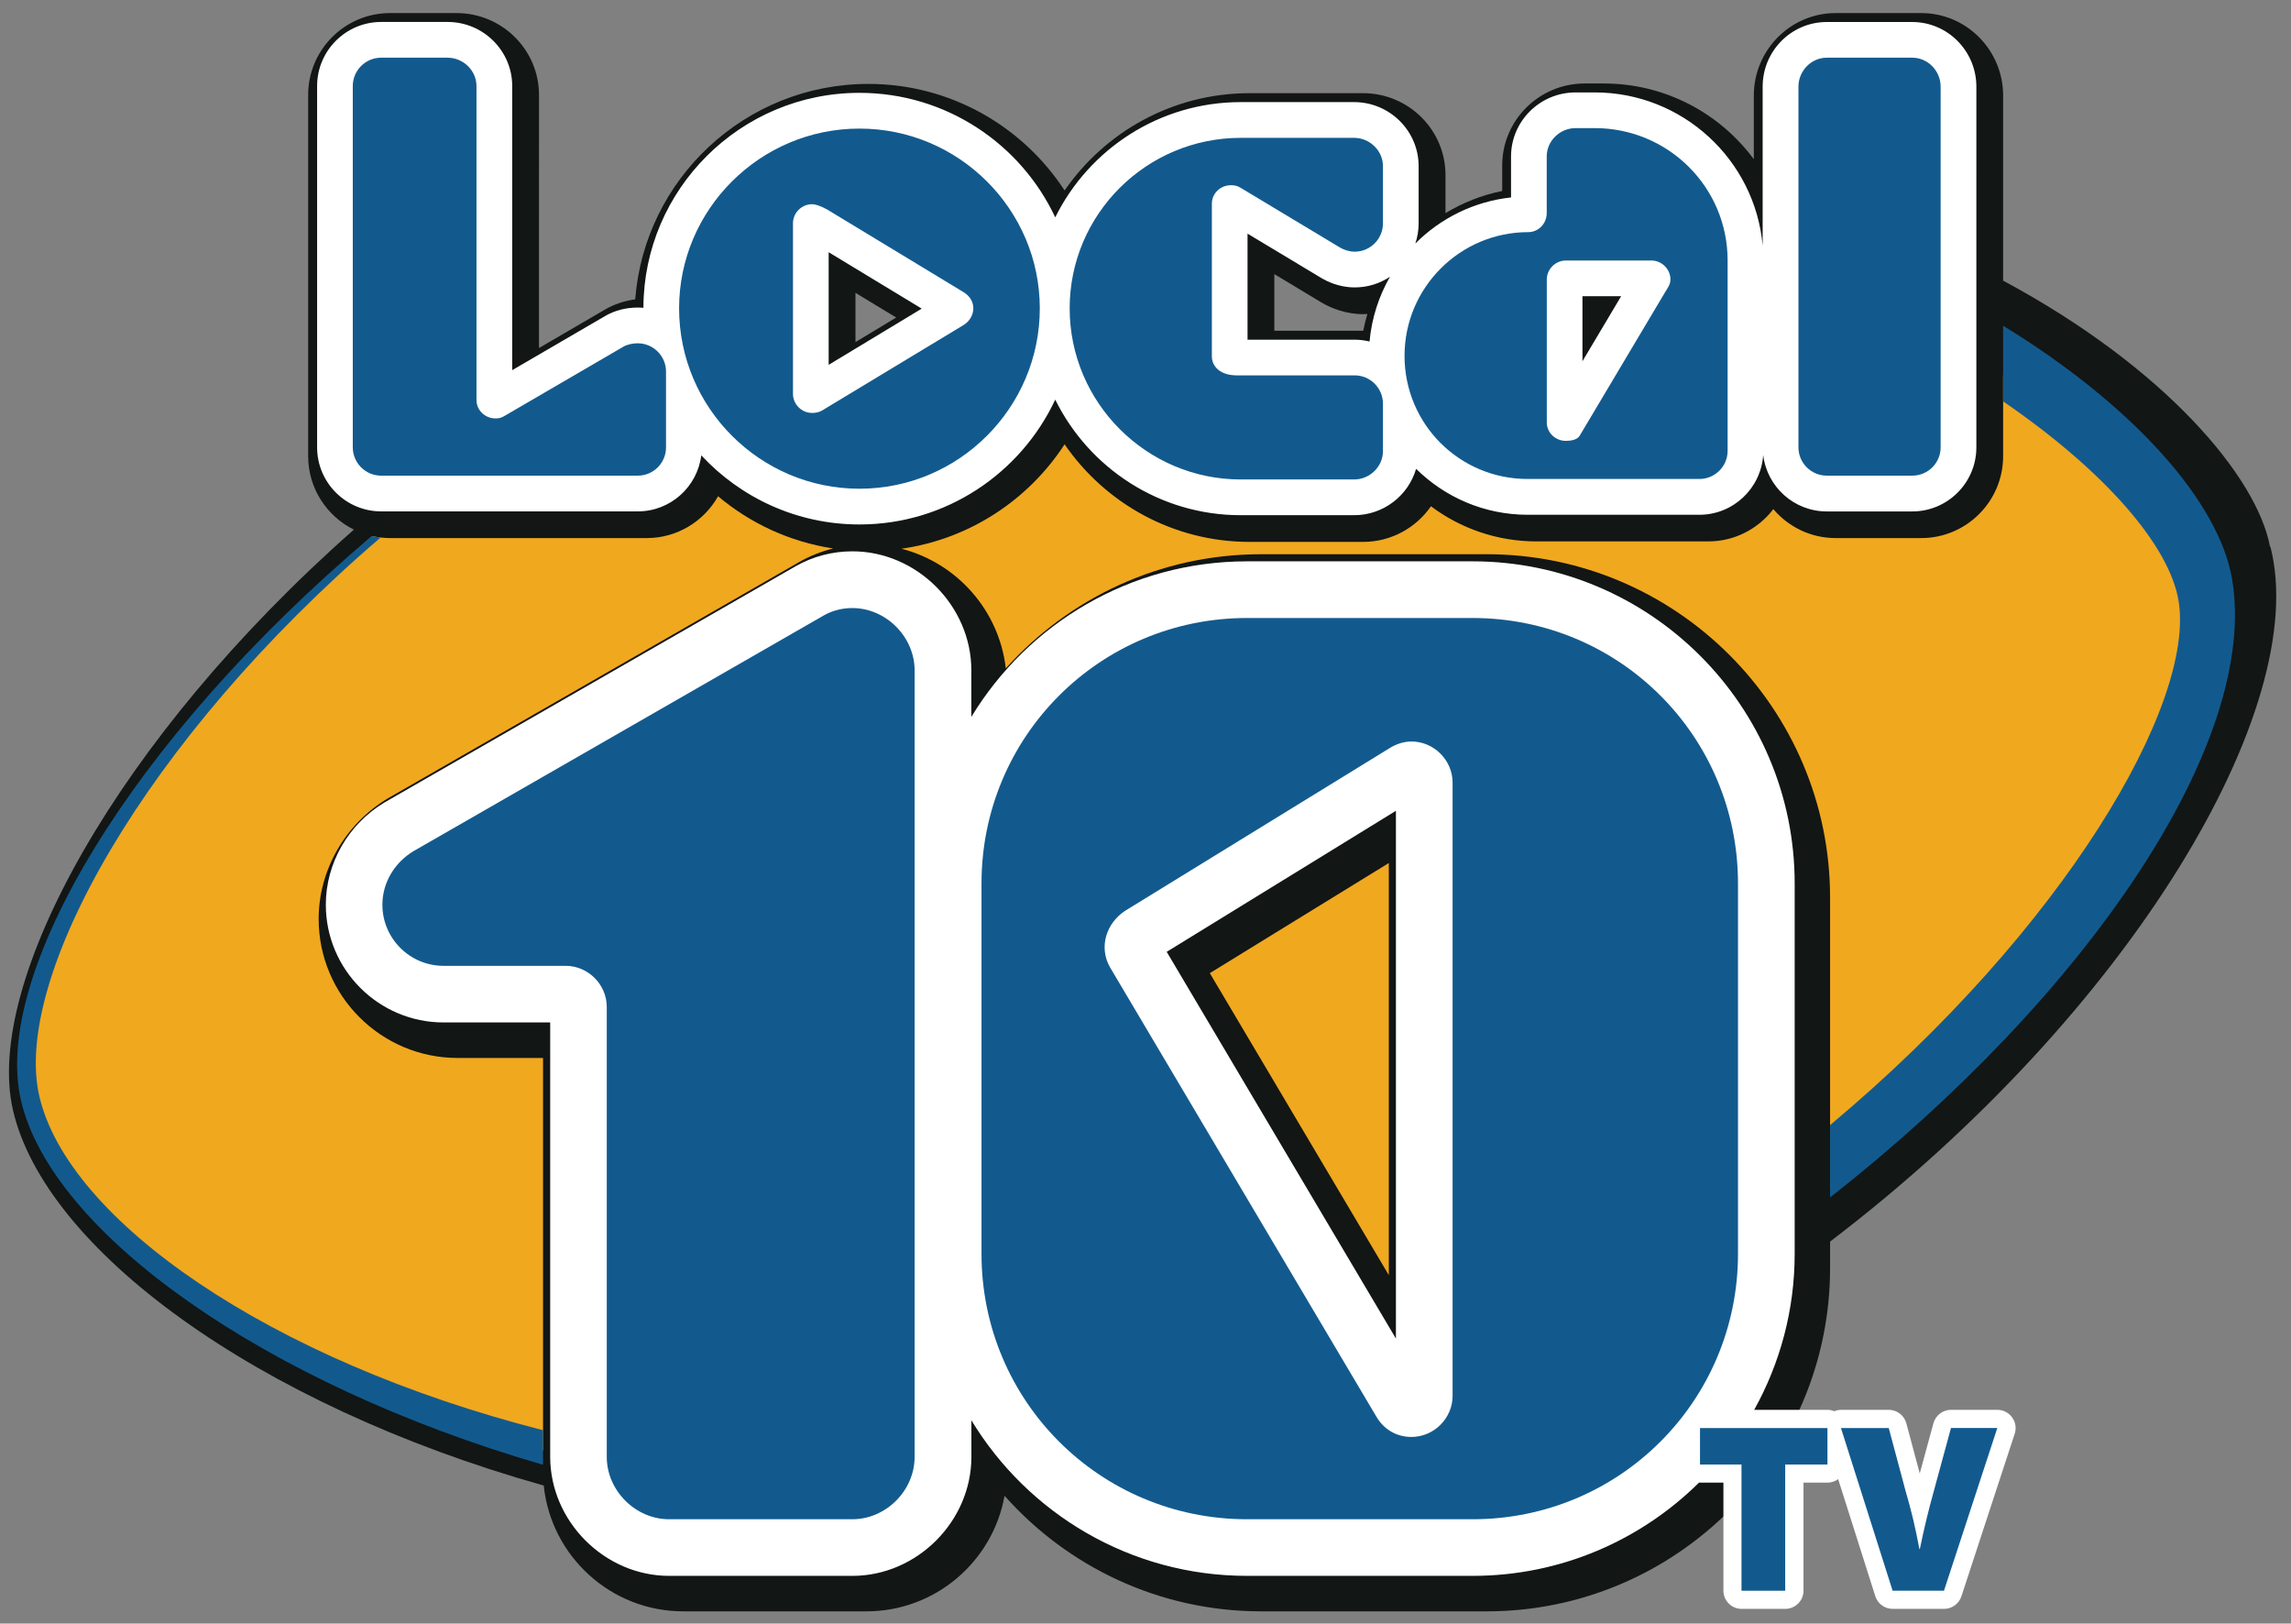 <?xml version="1.0" encoding="utf-8"?>
<!-- Generator: Adobe Illustrator 24.2.1, SVG Export Plug-In . SVG Version: 6.00 Build 0)  -->
<svg version="1.1" id="Layer_1" xmlns="http://www.w3.org/2000/svg" xmlns:xlink="http://www.w3.org/1999/xlink" x="0px" y="0px"
	 viewBox="0 0 425.68 301.64" enable-background="new 0 0 425.68 301.64" xml:space="preserve">
<rect x="0" y="0" width="425.68" height="301.64" fill="#808080" stroke="none"/>
<path fill="#121615" d="M421.87,101.63c-0.01-0.05-0.07-0.07-0.1-0.1c-2.39-12.78-19.26-33.12-49.58-49.39V17.75
	c0-8.45-6.83-15.32-15.21-15.32h-15.9c-8.39,0-15.21,6.87-15.21,15.32v11.83c-6.32-8.53-16.46-14.07-27.89-14.07h-3.54
	c-8.45,0-15.32,6.83-15.32,15.21v4.76c-3.79,0.76-7.34,2.18-10.54,4.12v-7.08c0-8.39-6.87-15.21-15.32-15.21H232.2
	c-14.26,0-26.86,7.17-34.39,18.08c-7.76-11.9-21.2-19.8-36.46-19.8c-22.84,0-41.61,17.67-43.32,40.03
	c-1.97,0.26-3.86,0.88-5.56,1.86l-12.32,7.18V17.64c0-8.39-6.87-15.21-15.32-15.21H72.47c-8.39,0-15.21,6.82-15.21,15.21v67.13
	c0,5.97,3.47,11.14,8.49,13.63C21.68,137.27-3,182.64,2.4,206.2c5.89,25.71,44.91,54.68,98.63,69.8
	c1.35,13.11,12.46,23.37,25.92,23.37H161c12.8,0,23.47-9.28,25.65-21.47c11.7,13.16,28.73,21.47,47.68,21.47h41.91
	c35.18,0,63.8-28.62,63.8-63.81v-4.89C395.96,188.11,429.46,131.4,421.87,101.63z M236.78,50.93l8.76,5.27l0.19,0.11
	c1.65,0.94,4.31,2.06,7.62,2.06c0.24,0,0.48-0.03,0.72-0.04c-0.31,1.02-0.56,2.06-0.77,3.12h-16.52V50.93z M158.95,54.41l7.57,4.58
	l-7.57,4.57V54.41z"/>
<g>
	<polygon fill="#F0A81F" points="258.05,236.91 258.05,160.34 224.79,180.8 	"/>
	<path fill="#F0A81F" d="M408.61,110.18c-3.34-14.48-16.81-28.5-36.42-40.49v15.07c0,8.39-6.83,15.21-15.21,15.21h-15.9
		c-4.64,0-8.79-2.09-11.59-5.38c-2.78,3.64-7.16,6-12.08,6h-31.9c-7.36,0-14.15-2.43-19.63-6.53c-2.76,3.99-7.39,6.62-12.63,6.62
		H232.2c-14.26,0-26.86-7.19-34.39-18.13c-6.7,10.3-17.63,17.59-30.31,19.4c10.29,2.65,18.14,11.44,19.38,22.22
		c11.69-13,28.63-21.2,47.45-21.2h41.91c35.18,0,63.8,28.62,63.8,63.81v54.06C388.51,181.11,413.39,130.88,408.61,110.18z"/>
	<path fill="#F0A81F" d="M100.9,196.56H85.04c-14.24,0-25.83-11.58-25.83-25.83c0-9.06,4.91-17.63,12.82-22.38l0.24-0.14
		l76.19-43.77c1.99-1.14,4.13-1.99,6.35-2.54c-8.07-1.23-15.41-4.67-21.39-9.7c-2.61,4.63-7.57,7.77-13.26,7.77H72.47
		c-1.14,0-2.25-0.14-3.32-0.38C25.77,137.8,1.79,182.56,7.02,205.19c6.3,27.27,43.28,51.97,93.88,64.29V196.56z"/>
</g>
<g>
	<path fill="#125A8E" d="M100.9,265.72C50,252.72,12.62,226.68,7.3,203.63c-5.01-21.71,19.36-65.98,63.41-103.76
		c-0.55-0.06-1.09-0.16-1.62-0.28C24.2,137.49-1.5,181.04,3.89,204.41c5.67,24.57,45.04,52.65,97,67.73V265.72z"/>
	<path fill="#125A8E" d="M414.72,107.53c-2.4-14.04-17.83-31.86-42.53-47.02v14.06c19.06,13.07,30.88,26.84,32.59,37
		c3.2,19-21.08,60.94-64.74,97.46v13.44C388.13,184.75,419.88,137.69,414.72,107.53z"/>
</g>
<path fill="#FFFFFF" d="M355.31,4.09h-15.9c-6.56,0-11.9,5.38-11.9,12v29.53c-1.42-15.92-14.87-28.45-31.21-28.45h-3.54
	c-6.62,0-12,5.34-12,11.9v7.61c-6.91,0.75-13.12,3.88-17.78,8.56c0.39-1.17,0.61-2.43,0.61-3.73V30.87c0-6.56-5.38-11.9-12-11.9
	h-21.05c-15.11,0-28.2,8.74-34.47,21.41c-6.4-13.65-20.3-23.13-36.38-23.13c-22.1,0-40.09,17.91-40.14,39.94
	c-0.35-0.03-0.69-0.05-1.05-0.05c-2.17,0-4.24,0.52-6.02,1.55L95.17,68.77V15.98c0-6.56-5.39-11.9-12-11.9H70.82
	c-6.56,0-11.9,5.34-11.9,11.9v67.13c0,6.56,5.34,11.9,11.9,11.9h47.69c6.06,0,11.06-4.55,11.79-10.41
	c7.34,7.89,17.79,12.84,29.39,12.84c16.08,0,29.97-9.51,36.38-23.19c6.27,12.71,19.37,21.47,34.47,21.47h21.05
	c5.47,0,10.09-3.65,11.53-8.62c5.33,5.27,12.66,8.54,20.73,8.54h31.9c6.3,0,11.45-4.92,11.86-11.11c0.7,5.9,5.72,10.49,11.81,10.49
	h15.9c6.56,0,11.9-5.34,11.9-11.9V16.09C367.21,9.47,361.87,4.09,355.31,4.09z M153.97,67.78V46.86l17.29,10.48L153.97,67.78z
	 M231.8,63.11V43.41l13.79,8.29l0.13,0.07c1.83,1.05,3.96,1.63,5.98,1.63c2.43,0,4.69-0.73,6.57-1.99
	c-2.07,3.61-3.41,7.69-3.8,12.04c-0.89-0.21-1.81-0.34-2.77-0.34H231.8z M294.03,67.11V55.03h7.19L294.03,67.11z"/>
<path fill="#125A8E" d="M315.75,88.99h-31.9c-12.67,0-22.88-10.2-22.88-22.88c0-12.67,10.31-22.98,22.98-22.98
	c1.93,0,3.44-1.61,3.44-3.54V29.06c0-2.9,2.47-5.26,5.37-5.26h3.54c13.64,0,24.7,10.95,24.7,24.59v35.34
	C321.02,86.63,318.65,88.99,315.75,88.99L315.75,88.99z M306.84,48.4h-15.9c-1.93,0-3.54,1.61-3.54,3.54v26.53
	c0,1.93,1.61,3.44,3.54,3.44c0.97,0,2.15-0.21,2.58-0.97l15.79-26.53c0.43-0.75,1.07-1.5,1.07-2.47
	C310.38,50.01,308.77,48.4,306.84,48.4L306.84,48.4z"/>
<path fill="#125A8E" d="M360.58,83.11c0,2.9-2.36,5.26-5.26,5.26h-15.9c-2.9,0-5.26-2.36-5.26-5.26V16.09c0-2.9,2.36-5.37,5.26-5.37
	h15.9c2.9,0,5.26,2.47,5.26,5.37V83.11L360.58,83.11z"/>
<path fill="#125A8E" d="M193.2,57.29c0,18.47-15.04,33.51-33.51,33.51c-18.47,0-33.51-15.04-33.51-33.51
	c0-18.37,15.04-33.4,33.51-33.4C178.16,23.89,193.2,38.92,193.2,57.29L193.2,57.29z M147.34,73.18c0,1.93,1.61,3.54,3.54,3.54
	c0.64,0,1.29-0.11,1.83-0.43l26.31-15.89c1.07-0.64,1.83-1.83,1.83-3.12c0-1.29-0.75-2.36-1.83-3.01l-25.35-15.36
	c-1.18-0.64-2.15-0.97-2.79-0.97c-1.93,0-3.54,1.61-3.54,3.54V73.18L147.34,73.18z"/>
<path fill="#125A8E" d="M118.5,88.37H70.81c-2.9,0-5.26-2.36-5.26-5.26V15.98c0-2.9,2.36-5.26,5.26-5.26h12.35
	c2.9,0,5.37,2.36,5.37,5.26V74.3c0,1.93,1.61,3.44,3.54,3.44c0.64,0,1.07-0.11,1.61-0.43l22.13-12.89c0.75-0.43,1.72-0.64,2.68-0.64
	c2.9,0,5.26,2.36,5.26,5.26v14.07C123.76,86.01,121.4,88.37,118.5,88.37L118.5,88.37z"/>
<path fill="#125A8E" d="M251.59,89.08h-21.05c-17.51,0-31.79-14.28-31.79-31.79c0-17.51,14.28-31.68,31.79-31.68h21.05
	c2.9,0,5.37,2.36,5.37,5.26V41.5c0,2.9-2.36,5.26-5.26,5.26c-0.97,0-1.93-0.32-2.69-0.75l-18.58-11.17
	c-0.54-0.32-1.07-0.43-1.72-0.43c-1.93,0-3.54,1.5-3.54,3.44V66.2c0,1.93,1.61,3.54,4.62,3.54h21.91c2.9,0,5.26,2.36,5.26,5.26v8.81
	C256.96,86.72,254.49,89.08,251.59,89.08L251.59,89.08z"/>
<path fill="#FFFFFF" d="M373.86,263.33c-0.64-0.88-1.66-1.4-2.74-1.4h-8.61c-1.53,0-2.86,1.02-3.27,2.5l-2.54,9.32l-2.49-9.31
	c-0.4-1.48-1.74-2.51-3.27-2.51h-8.88c-0.43,0-0.84,0.1-1.23,0.26c-0.4-0.16-0.83-0.26-1.28-0.26h-13.61
	c4.78-8.6,7.52-18.48,7.52-29v-68.78c0-33.01-26.85-59.86-59.85-59.86h-41.91c-21.69,0-40.71,11.59-51.22,28.9v-8.65
	c0-11.99-10.13-22.11-22.11-22.11c-3.72,0-7.37,0.96-10.57,2.79l-76.19,43.77l-0.17,0.1c-6.73,4.03-10.9,11.31-10.9,18.99
	c0,12.06,9.81,21.88,21.88,21.88h19.81v80.71c0,11.98,10.12,22.11,22.11,22.11h34.04c11.99,0,22.11-10.12,22.11-22.11v-6.79
	c10.5,17.31,29.53,28.9,51.22,28.9h41.91c16.39,0,31.26-6.63,42.08-17.34c0.06,0,0.12,0.02,0.19,0.02h4.33v20.07
	c0,1.87,1.52,3.38,3.38,3.38h8.12c1.87,0,3.38-1.52,3.38-3.38v-20.07h4.46c0.74,0,1.42-0.25,1.98-0.65l6.9,21.74
	c0.45,1.41,1.75,2.36,3.23,2.36h9.55c1.46,0,2.76-0.94,3.22-2.33l9.91-30.23C374.68,265.34,374.5,264.21,373.86,263.33z
	 M259.37,248.69l-42.59-71.85l42.59-26.2V248.69z"/>
<path fill="#125A8E" d="M158.36,282.26h-34.04c-6.25,0-11.58-5.33-11.58-11.58v-83.6c0-4.17-3.47-7.64-7.64-7.64h-22.7
	c-6.25,0-11.35-5.09-11.35-11.35c0-4.17,2.32-7.88,5.79-9.96l76.19-43.77c1.62-0.93,3.47-1.39,5.33-1.39
	c6.25,0,11.58,5.33,11.58,11.58v146.12C169.94,276.94,164.62,282.26,158.36,282.26L158.36,282.26z"/>
<path fill="#125A8E" d="M273.61,282.26h-41.91c-27.33,0-49.33-22-49.33-49.33v-68.78c0-27.33,22-49.33,49.33-49.33h41.91
	c27.32,0,49.32,22,49.32,49.33v68.78C322.93,260.26,300.93,282.26,273.61,282.26L273.61,282.26z M269.9,145.4
	c0-4.17-3.48-7.64-7.64-7.64c-1.39,0-2.78,0.46-3.94,1.16L209,169.25c-3.47,2.32-4.86,6.72-2.78,10.42l49.56,83.6
	c1.39,2.32,3.7,3.7,6.48,3.7c4.17,0,7.64-3.47,7.64-7.64V145.4L269.9,145.4z"/>
<g>
	<g>
		<path fill="#125A8E" d="M323.58,272.09h-7.71v-6.77h23.68v6.77h-7.85v23.45h-8.12V272.09z"/>
		<path fill="#125A8E" d="M351.66,295.55l-9.6-30.23h8.88l3.18,11.88c0.99,3.36,1.79,6.68,2.51,10.58h0.09
			c0.76-3.72,1.61-7.22,2.51-10.45l3.27-12.02h8.61l-9.91,30.23H351.66z"/>
	</g>
</g>
<path fill="#F0A81F" d="M131.43,58.56"/>
</svg>
